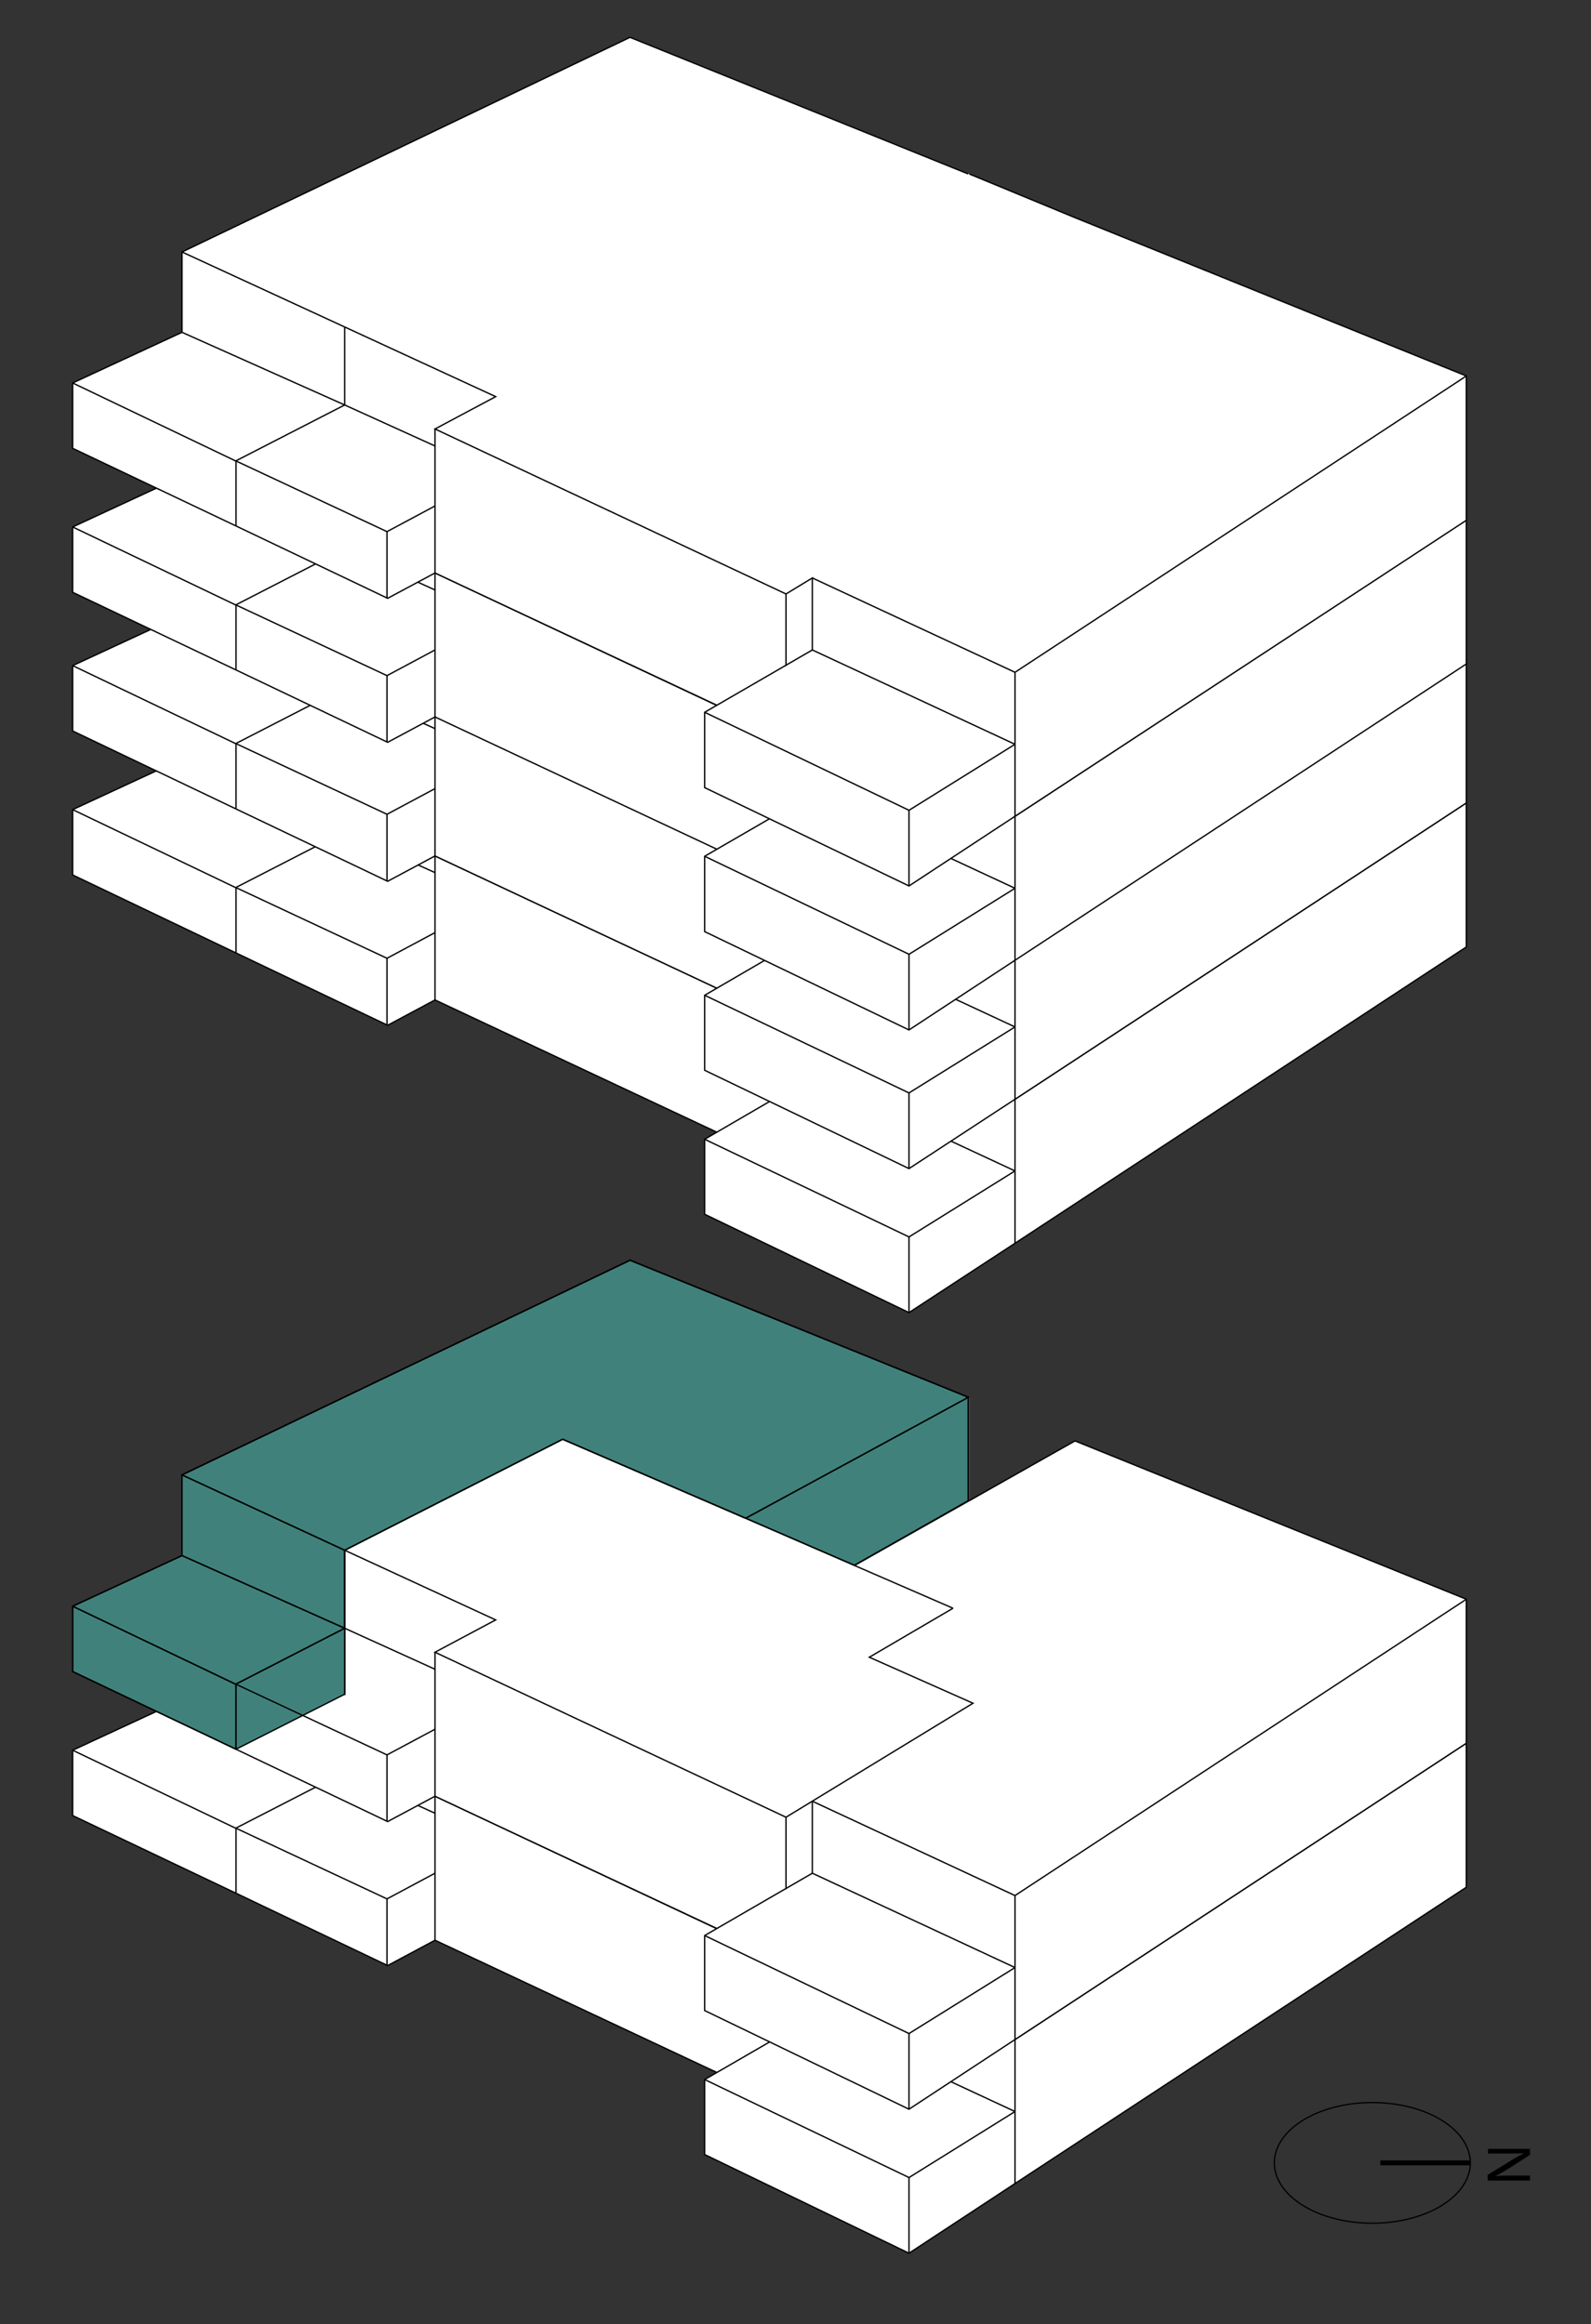 <?xml version="1.0" encoding="utf-8"?>
<!-- Generator: Adobe Illustrator 27.8.1, SVG Export Plug-In . SVG Version: 6.00 Build 0)  -->
<svg version="1.1" xmlns="http://www.w3.org/2000/svg" xmlns:xlink="http://www.w3.org/1999/xlink" x="0px" y="0px"
	 viewBox="0 0 477.3 697.3" style="enable-background:new 0 0 477.3 697.3;" xml:space="preserve">
<rect x="0" y="0" width="477.3" height="697.3" fill="#333333" stroke="none"/>
<style type="text/css">
	.st0{fill:none;stroke:#000000;stroke-width:0.381;stroke-miterlimit:10;}
	.st1{fill:#DEFFC0;stroke:#000000;stroke-width:1.466;stroke-miterlimit:10;}
	.st2{fill:#FFFFFF;}
	.st3{fill:none;stroke:#000000;stroke-width:0.4;stroke-miterlimit:10;}
	.st4{fill:#40827B;stroke:#000000;stroke-width:0.4;stroke-miterlimit:10;}
	.st5{display:none;}
	.st6{display:inline;fill:#40827B;stroke:#000000;stroke-width:0.4;stroke-miterlimit:10;}
	.st7{display:inline;}
</style>
<g id="Nordpfeil">
	<g>
		<ellipse class="st0" cx="411.7" cy="648.9" rx="29.4" ry="18.1"/>
		<line class="st1" x1="441.1" y1="648.9" x2="414.1" y2="648.9"/>
		<g>
			<path d="M446.3,644.7h12.7v1.8l-6.4,4.1c-1.5,0.9-2.8,1.7-4.1,2.3l0,0c1.7-0.2,3.2-0.2,5.2-0.2h5.3v1.5h-12.7v-1.7l6.5-4
				c1.4-0.9,2.9-1.7,4.2-2.4l0-0.1c-1.6,0.1-3.1,0.1-5.2,0.1h-5.4V644.7z"/>
		</g>
	</g>
</g>
<g id="Ebene_6">
	<g>
		<polygon class="st2" points="54.8,509.9 54.8,485.7 189.2,421.4 290.8,462.4 290.8,493.6 322.5,475.5 439.9,523 439.9,566.2 
			272.7,676 211.4,646.4 211.4,623.9 215.1,621.8 130.5,582.1 116.1,589.7 21.8,544.7 21.8,525.1 		"/>
		<g>
			<g>
				<polyline class="st3" points="290.5,493.6 290.5,462.4 189,421.4 54.6,485.7 54.6,509.9 				"/>
				<polyline class="st3" points="290.5,462.4 276.2,470.2 223.7,498.7 168.8,475 103.4,508.3 54.6,485.7 				"/>
				<line class="st3" x1="103.4" y1="508.3" x2="103.4" y2="531.7"/>
				<g>
					<path class="st3" d="M103.4,531.7"/>
					<polyline class="st3" points="103.4,531.7 54.6,509.9 21.8,525.1 21.8,544.7 70.8,568 					"/>
					<polyline class="st3" points="21.8,525.1 70.7,548.5 103.4,531.7 					"/>
					<line class="st3" x1="70.8" y1="568" x2="70.8" y2="548.5"/>
				</g>
			</g>
			<g>
				<path class="st3" d="M103.4,531.7"/>
				<g>
					<path class="st3" d="M103.4,531.7"/>
				</g>
			</g>
			<g>
				<line class="st3" x1="130.5" y1="582.1" x2="130.5" y2="538.9"/>
				<g>
					<line class="st3" x1="285.9" y1="525.7" x2="223.7" y2="498.7"/>
					<line class="st3" x1="130.5" y1="582.1" x2="215.1" y2="621.8"/>
					<polyline class="st3" points="285.9,525.7 260.8,540.4 291.9,554.2 235.8,588.4 130.5,538.9 148.7,529.2 103.4,508.3 					"/>
					<line class="st3" x1="235.8" y1="610" x2="235.8" y2="588.4"/>
				</g>
				<g>
					<polyline class="st3" points="130.5,582.1 116.3,589.7 70.8,568 					"/>
					<line class="st3" x1="103.4" y1="531.7" x2="130.5" y2="544"/>
					<polyline class="st3" points="70.8,548.5 116.1,569.7 130.5,562 					"/>
					<line class="st3" x1="116.1" y1="569.7" x2="116.1" y2="589.7"/>
				</g>
			</g>
			<g>
				<g>
					<polyline class="st3" points="256.3,513 322.5,475.5 439.9,523 439.9,566.2 304.5,655.1 					"/>
					<polyline class="st3" points="243.7,583.6 304.5,611.9 439.9,523 					"/>
					<line class="st3" x1="243.7" y1="583.6" x2="243.7" y2="605.2"/>
					<line class="st3" x1="304.5" y1="611.9" x2="304.5" y2="655.1"/>
				</g>
				<g>
					<polyline class="st3" points="304.5,655.1 272.7,676 211.4,646.4 211.4,623.9 243.7,605.2 304.5,633.5 					"/>
					<polyline class="st3" points="211.4,623.9 272.7,653.3 304.5,633.5 					"/>
					<line class="st3" x1="272.7" y1="676" x2="272.7" y2="653.3"/>
				</g>
			</g>
		</g>
	</g>
	<g>
		<polygon class="st2" points="54.8,466.7 54.8,442.5 189.2,378.1 290.8,419.2 290.8,450.4 322.5,432.3 439.9,479.8 439.9,523 
			272.7,632.8 211.4,603.2 211.4,580.7 215.1,578.6 130.5,538.9 116.1,546.5 21.8,501.5 21.8,481.9 		"/>
		<g>
			<polygon class="st4" points="54.6,485.7 103.4,508.3 103.4,465.1 168.8,431.8 223.7,455.5 256.3,469.6 290.5,450.2 290.5,419.2 
				189,378.1 54.6,442.5 			"/>
			<polygon class="st4" points="276.2,427 223.7,455.5 168.8,431.8 103.4,465.1 54.6,442.5 189,378.1 290.5,419.2 			"/>
			<line class="st4" x1="103.4" y1="465.1" x2="103.4" y2="508.3"/>
			<g>
				<polyline class="st4" points="103.4,488.5 54.6,466.7 21.8,481.9 21.8,501.5 70.8,524.8 103.4,508.3 103.4,488.5 				"/>
				<polyline class="st4" points="21.8,481.9 70.7,505.3 103.4,488.5 				"/>
				<line class="st4" x1="70.8" y1="524.8" x2="70.8" y2="505.3"/>
			</g>
		</g>
		<g class="st5">
			<line class="st6" x1="130.5" y1="538.9" x2="130.5" y2="495.7"/>
			<g class="st7">
				<polygon class="st4" points="291.9,511 260.8,497.2 285.9,482.5 168.8,431.8 103.4,465.1 103.4,508.3 130.5,520.8 130.5,538.9 
					215.1,578.6 243.7,561.8 243.7,540.2 279.5,518.5 				"/>
				<polygon class="st4" points="168.8,431.8 285.9,482.5 260.8,497.2 291.9,511 235.8,545.2 130.5,495.7 148.7,486 103.4,465.1 
									"/>
				<line class="st4" x1="235.8" y1="566.6" x2="235.8" y2="545.2"/>
			</g>
			<g class="st7">
				<polygon class="st4" points="130.5,538.9 116.3,546.5 70.8,524.8 70.8,505.3 103.4,488.5 130.5,500.8 				"/>
				<polyline class="st4" points="70.8,505.3 116.1,526.5 130.5,518.8 				"/>
				<line class="st4" x1="116.1" y1="526.5" x2="116.1" y2="546.5"/>
			</g>
			<line class="st6" x1="130.5" y1="538.9" x2="130.5" y2="495.7"/>
		</g>
		<g class="st5">
			<g class="st7">
				<polygon class="st4" points="260.8,497.2 285.8,482.5 256.3,469.7 322.5,432.3 439.9,479.8 439.9,523 304.5,611.9 243.7,583.6 
					243.7,540.4 291.9,511 				"/>
				<polygon class="st4" points="322.5,432.3 256.3,469.7 285.8,482.5 260.8,497.2 291.9,511 243.7,540.4 304.5,568.7 439.9,479.8 
									"/>
				<line class="st4" x1="243.7" y1="540.4" x2="243.7" y2="583.6"/>
				<line class="st4" x1="304.5" y1="568.7" x2="304.5" y2="611.9"/>
			</g>
			<g class="st7">
				<polygon class="st4" points="211.4,603.2 211.4,580.7 243.7,562 304.5,590.3 304.5,611.9 272.7,632.8 				"/>
				<polyline class="st4" points="211.4,580.7 272.7,610.1 304.5,590.3 				"/>
				<line class="st4" x1="272.7" y1="632.8" x2="272.7" y2="610.1"/>
			</g>
		</g>
		<g>
			<g>
				<polyline class="st3" points="290.5,450.4 290.5,419.2 189,378.1 54.6,442.5 54.6,466.7 				"/>
				<polyline class="st3" points="290.5,419.2 276.2,427 223.7,455.5 168.8,431.8 103.4,465.1 54.6,442.5 				"/>
				<line class="st3" x1="103.4" y1="465.1" x2="103.4" y2="488.5"/>
				<g>
					<path class="st3" d="M103.4,488.5"/>
					<polyline class="st3" points="103.4,488.5 54.6,466.7 21.8,481.9 21.8,501.5 70.8,524.8 					"/>
					<polyline class="st3" points="21.8,481.9 70.7,505.3 103.4,488.5 					"/>
					<line class="st3" x1="70.8" y1="524.8" x2="70.8" y2="505.3"/>
				</g>
			</g>
			<g>
				<path class="st3" d="M103.4,488.5"/>
				<g>
					<path class="st3" d="M103.4,488.5"/>
				</g>
			</g>
			<g>
				<line class="st3" x1="130.5" y1="538.9" x2="130.5" y2="495.7"/>
				<g>
					<line class="st3" x1="285.9" y1="482.5" x2="223.7" y2="455.5"/>
					<line class="st3" x1="130.5" y1="538.9" x2="215.1" y2="578.6"/>
					<polyline class="st3" points="285.9,482.5 260.8,497.2 291.9,511 235.8,545.2 130.5,495.7 148.7,486 103.4,465.1 					"/>
					<line class="st3" x1="235.8" y1="566.8" x2="235.8" y2="545.2"/>
				</g>
				<g>
					<polyline class="st3" points="130.5,538.9 116.3,546.5 70.8,524.8 					"/>
					<line class="st3" x1="103.4" y1="488.5" x2="130.5" y2="500.8"/>
					<polyline class="st3" points="70.8,505.3 116.1,526.5 130.5,518.8 					"/>
					<line class="st3" x1="116.1" y1="526.5" x2="116.1" y2="546.5"/>
				</g>
			</g>
			<g>
				<g>
					<polyline class="st3" points="256.3,469.7 322.5,432.3 439.9,479.8 439.9,523 304.5,611.9 					"/>
					<polyline class="st3" points="243.7,540.4 304.5,568.7 439.9,479.8 					"/>
					<line class="st3" x1="243.7" y1="540.4" x2="243.7" y2="562"/>
					<line class="st3" x1="304.5" y1="568.7" x2="304.5" y2="611.9"/>
				</g>
				<g>
					<polyline class="st3" points="304.5,611.9 272.7,632.8 211.4,603.2 211.4,580.7 243.7,562 304.5,590.3 					"/>
					<polyline class="st3" points="211.4,580.7 272.7,610.1 304.5,590.3 					"/>
					<line class="st3" x1="272.7" y1="632.8" x2="272.7" y2="610.1"/>
				</g>
			</g>
		</g>
	</g>
	<g>
		<polygon class="st2" points="54.8,227.7 54.8,203.6 189.2,139.2 290.8,180.3 290.8,211.5 322.5,193.4 439.9,240.9 439.9,284.1 
			272.7,393.8 211.4,364.3 211.4,341.8 215.1,339.7 130.5,300 116.1,307.6 21.8,262.5 21.8,242.9 		"/>
		<g>
			<g>
				<polyline class="st3" points="290.5,211.5 290.5,180.3 189,139.2 54.6,203.6 54.6,227.7 				"/>
				<polyline class="st3" points="290.5,180.3 276.2,188 223.7,216.6 168.8,192.9 103.4,226.1 54.6,203.6 				"/>
				<line class="st3" x1="103.4" y1="226.1" x2="103.4" y2="249.5"/>
				<g>
					<path class="st3" d="M103.4,249.5"/>
					<polyline class="st3" points="103.4,249.5 54.6,227.7 21.8,242.9 21.8,262.5 70.8,285.9 					"/>
					<polyline class="st3" points="21.8,242.9 70.7,266.3 103.4,249.5 					"/>
					<line class="st3" x1="70.8" y1="285.9" x2="70.8" y2="266.3"/>
				</g>
			</g>
			<g>
				<path class="st3" d="M103.4,249.5"/>
				<g>
					<path class="st3" d="M103.4,249.5"/>
				</g>
			</g>
			<g>
				<line class="st3" x1="130.5" y1="300" x2="130.5" y2="256.8"/>
				<g>
					<line class="st3" x1="285.9" y1="243.5" x2="223.7" y2="216.6"/>
					<line class="st3" x1="130.5" y1="300" x2="215.1" y2="339.7"/>
					<polyline class="st3" points="285.9,243.5 260.8,258.3 291.9,272.1 235.8,306.2 130.5,256.8 148.7,247 103.4,226.1 					"/>
					<line class="st3" x1="235.8" y1="327.8" x2="235.8" y2="306.2"/>
				</g>
				<g>
					<polyline class="st3" points="130.5,300 116.3,307.6 70.8,285.9 					"/>
					<line class="st3" x1="103.4" y1="249.5" x2="130.5" y2="261.8"/>
					<polyline class="st3" points="70.8,266.3 116.1,287.5 130.5,279.8 					"/>
					<line class="st3" x1="116.1" y1="287.5" x2="116.1" y2="307.6"/>
				</g>
			</g>
			<g>
				<g>
					<polyline class="st3" points="256.3,230.8 322.5,193.4 439.9,240.9 439.9,284.1 304.5,373 					"/>
					<polyline class="st3" points="243.7,301.4 304.5,329.8 439.9,240.9 					"/>
					<line class="st3" x1="243.7" y1="301.4" x2="243.7" y2="323"/>
					<line class="st3" x1="304.5" y1="329.8" x2="304.5" y2="373"/>
				</g>
				<g>
					<polyline class="st3" points="304.5,373 272.7,393.8 211.4,364.3 211.4,341.8 243.7,323 304.5,351.3 					"/>
					<polyline class="st3" points="211.4,341.8 272.7,371.1 304.5,351.3 					"/>
					<line class="st3" x1="272.7" y1="393.8" x2="272.7" y2="371.1"/>
				</g>
			</g>
		</g>
	</g>
	<g>
		<polygon class="st2" points="54.8,184.5 54.8,160.4 189.2,96 290.8,137.1 290.8,168.2 322.5,150.2 439.9,197.7 439.9,240.9 
			272.7,350.6 211.4,321.1 211.4,298.6 215.1,296.5 130.5,256.8 116.1,264.4 21.8,219.3 21.8,199.7 		"/>
		<g>
			<g>
				<polyline class="st3" points="290.5,168.2 290.5,137.1 189,96 54.6,160.4 54.6,184.5 				"/>
				<polyline class="st3" points="290.5,137.1 276.2,144.8 223.7,173.4 168.8,149.7 103.4,182.9 54.6,160.4 				"/>
				<line class="st3" x1="103.4" y1="182.9" x2="103.4" y2="206.3"/>
				<g>
					<path class="st3" d="M103.4,206.3"/>
					<polyline class="st3" points="103.4,206.3 54.6,184.5 21.8,199.7 21.8,219.3 70.8,242.7 					"/>
					<polyline class="st3" points="21.8,199.7 70.7,223.1 103.4,206.3 					"/>
					<line class="st3" x1="70.8" y1="242.7" x2="70.8" y2="223.1"/>
				</g>
			</g>
			<g>
				<path class="st3" d="M103.4,206.3"/>
				<g>
					<path class="st3" d="M103.4,206.3"/>
				</g>
			</g>
			<g>
				<line class="st3" x1="130.5" y1="256.8" x2="130.5" y2="213.5"/>
				<g>
					<line class="st3" x1="285.9" y1="200.3" x2="223.7" y2="173.4"/>
					<line class="st3" x1="130.5" y1="256.8" x2="215.1" y2="296.5"/>
					<polyline class="st3" points="285.9,200.3 260.8,215.1 291.9,228.9 235.8,263 130.5,213.5 148.7,203.8 103.4,182.9 					"/>
					<line class="st3" x1="235.8" y1="284.6" x2="235.8" y2="263"/>
				</g>
				<g>
					<polyline class="st3" points="130.5,256.8 116.3,264.4 70.8,242.7 					"/>
					<line class="st3" x1="103.4" y1="206.3" x2="130.5" y2="218.6"/>
					<polyline class="st3" points="70.8,223.1 116.1,244.3 130.5,236.6 					"/>
					<line class="st3" x1="116.1" y1="244.3" x2="116.1" y2="264.4"/>
				</g>
			</g>
			<g>
				<g>
					<polyline class="st3" points="256.3,187.6 322.5,150.2 439.9,197.7 439.9,240.9 304.5,329.8 					"/>
					<polyline class="st3" points="243.7,258.2 304.5,286.6 439.9,197.7 					"/>
					<line class="st3" x1="243.7" y1="258.2" x2="243.7" y2="279.8"/>
					<line class="st3" x1="304.5" y1="286.6" x2="304.5" y2="329.8"/>
				</g>
				<g>
					<polyline class="st3" points="304.5,329.8 272.7,350.6 211.4,321.1 211.4,298.6 243.7,279.8 304.5,308.1 					"/>
					<polyline class="st3" points="211.4,298.6 272.7,327.9 304.5,308.1 					"/>
					<line class="st3" x1="272.7" y1="350.6" x2="272.7" y2="327.9"/>
				</g>
			</g>
		</g>
	</g>
	<g>
		<polygon class="st2" points="54.8,142.9 54.8,118.7 189.2,54.4 290.8,95.4 290.8,126.6 322.5,108.5 439.9,156 439.9,199.2 
			272.7,309 211.4,279.5 211.4,256.9 215.1,254.8 130.5,215.1 116.1,222.7 21.8,177.7 21.8,158.1 		"/>
		<g>
			<g>
				<polyline class="st3" points="290.5,126.6 290.5,95.4 189,54.4 54.6,118.7 54.6,142.9 				"/>
				<polyline class="st3" points="290.5,95.4 276.2,103.2 223.7,131.7 168.8,108 103.4,141.3 54.6,118.7 				"/>
				<line class="st3" x1="103.4" y1="141.3" x2="103.4" y2="164.7"/>
				<g>
					<path class="st3" d="M103.4,164.7"/>
					<polyline class="st3" points="103.4,164.7 54.6,142.9 21.8,158.1 21.8,177.7 70.8,201 					"/>
					<polyline class="st3" points="21.8,158.1 70.7,181.5 103.4,164.7 					"/>
					<line class="st3" x1="70.8" y1="201" x2="70.8" y2="181.5"/>
				</g>
			</g>
			<g>
				<path class="st3" d="M103.4,164.7"/>
				<g>
					<path class="st3" d="M103.4,164.7"/>
				</g>
			</g>
			<g>
				<line class="st3" x1="130.5" y1="215.1" x2="130.5" y2="171.9"/>
				<g>
					<line class="st3" x1="285.9" y1="158.7" x2="223.7" y2="131.7"/>
					<line class="st3" x1="130.5" y1="215.1" x2="215.1" y2="254.8"/>
					<polyline class="st3" points="285.9,158.7 260.8,173.4 291.9,187.2 235.8,221.4 130.5,171.9 148.7,162.2 103.4,141.3 					"/>
					<line class="st3" x1="235.8" y1="243" x2="235.8" y2="221.4"/>
				</g>
				<g>
					<polyline class="st3" points="130.5,215.1 116.3,222.7 70.8,201 					"/>
					<line class="st3" x1="103.4" y1="164.7" x2="130.5" y2="177"/>
					<polyline class="st3" points="70.8,181.5 116.1,202.7 130.5,195 					"/>
					<line class="st3" x1="116.1" y1="202.7" x2="116.1" y2="222.7"/>
				</g>
			</g>
			<g>
				<g>
					<polyline class="st3" points="256.3,146 322.5,108.5 439.9,156 439.9,199.2 304.5,288.1 					"/>
					<polyline class="st3" points="243.7,216.6 304.5,244.9 439.9,156 					"/>
					<line class="st3" x1="243.7" y1="216.6" x2="243.7" y2="238.2"/>
					<line class="st3" x1="304.5" y1="244.9" x2="304.5" y2="288.1"/>
				</g>
				<g>
					<polyline class="st3" points="304.5,288.1 272.7,309 211.4,279.5 211.4,256.9 243.7,238.2 304.5,266.5 					"/>
					<polyline class="st3" points="211.4,256.9 272.7,286.3 304.5,266.5 					"/>
					<line class="st3" x1="272.7" y1="309" x2="272.7" y2="286.3"/>
				</g>
			</g>
		</g>
	</g>
	<g>
		<polygon class="st2" points="54.8,99.7 54.8,75.6 189.2,11.2 290.8,52.2 303.4,57.4 322.5,65.3 439.9,112.8 439.9,156.1 
			272.7,265.8 211.4,236.3 211.4,213.7 215.1,211.6 130.5,171.9 116.1,179.5 21.8,134.5 21.8,114.9 		"/>
		<g>
			<g>
				<polyline class="st3" points="290.5,52.2 189,11.2 54.6,75.6 54.6,99.7 				"/>
				<line class="st3" x1="103.4" y1="98.1" x2="54.6" y2="75.6"/>
				<path class="st3" d="M290.5,52.2"/>
				<line class="st3" x1="103.4" y1="98.1" x2="103.4" y2="121.5"/>
				<g>
					<path class="st3" d="M103.4,121.5"/>
					<polyline class="st3" points="103.4,121.5 54.6,99.7 21.8,114.9 21.8,134.5 70.8,157.8 					"/>
					<polyline class="st3" points="21.8,114.9 70.7,138.3 103.4,121.5 					"/>
					<line class="st3" x1="70.8" y1="157.8" x2="70.8" y2="138.3"/>
				</g>
			</g>
			<g>
				<path class="st3" d="M103.4,121.5"/>
				<g>
					<path class="st3" d="M103.4,121.5"/>
				</g>
			</g>
			<g>
				<line class="st3" x1="130.5" y1="171.9" x2="130.5" y2="128.7"/>
				<g>
					<line class="st3" x1="130.5" y1="171.9" x2="215.1" y2="211.6"/>
					<polyline class="st3" points="235.8,178.2 130.5,128.7 148.7,119 103.4,98.1 					"/>
					<line class="st3" x1="235.8" y1="199.8" x2="235.8" y2="178.2"/>
				</g>
				<g>
					<polyline class="st3" points="130.5,171.9 116.3,179.5 70.8,157.8 					"/>
					<line class="st3" x1="103.4" y1="121.5" x2="130.5" y2="133.8"/>
					<polyline class="st3" points="70.8,138.3 116.1,159.5 130.5,151.8 					"/>
					<line class="st3" x1="116.1" y1="159.5" x2="116.1" y2="179.5"/>
				</g>
			</g>
			<g>
				<g>
					<polyline class="st3" points="290.8,52.2 322.5,65.3 439.9,112.8 439.9,156.1 304.5,244.9 					"/>
					<polyline class="st3" points="243.7,173.4 304.5,201.7 439.9,112.8 					"/>
					<polyline class="st3" points="243.7,195 243.7,173.4 235.8,178.2 					"/>
					<line class="st3" x1="304.5" y1="201.7" x2="304.5" y2="244.9"/>
				</g>
				<g>
					<polyline class="st3" points="304.5,244.9 272.7,265.8 211.4,236.3 211.4,213.7 243.7,195 304.5,223.3 					"/>
					<polyline class="st3" points="211.4,213.7 272.7,243.1 304.5,223.3 					"/>
					<line class="st3" x1="272.7" y1="265.8" x2="272.7" y2="243.1"/>
				</g>
			</g>
		</g>
	</g>
</g>
<g id="Ebene_4">
</g>
<g id="Ebene_3">
</g>
</svg>

